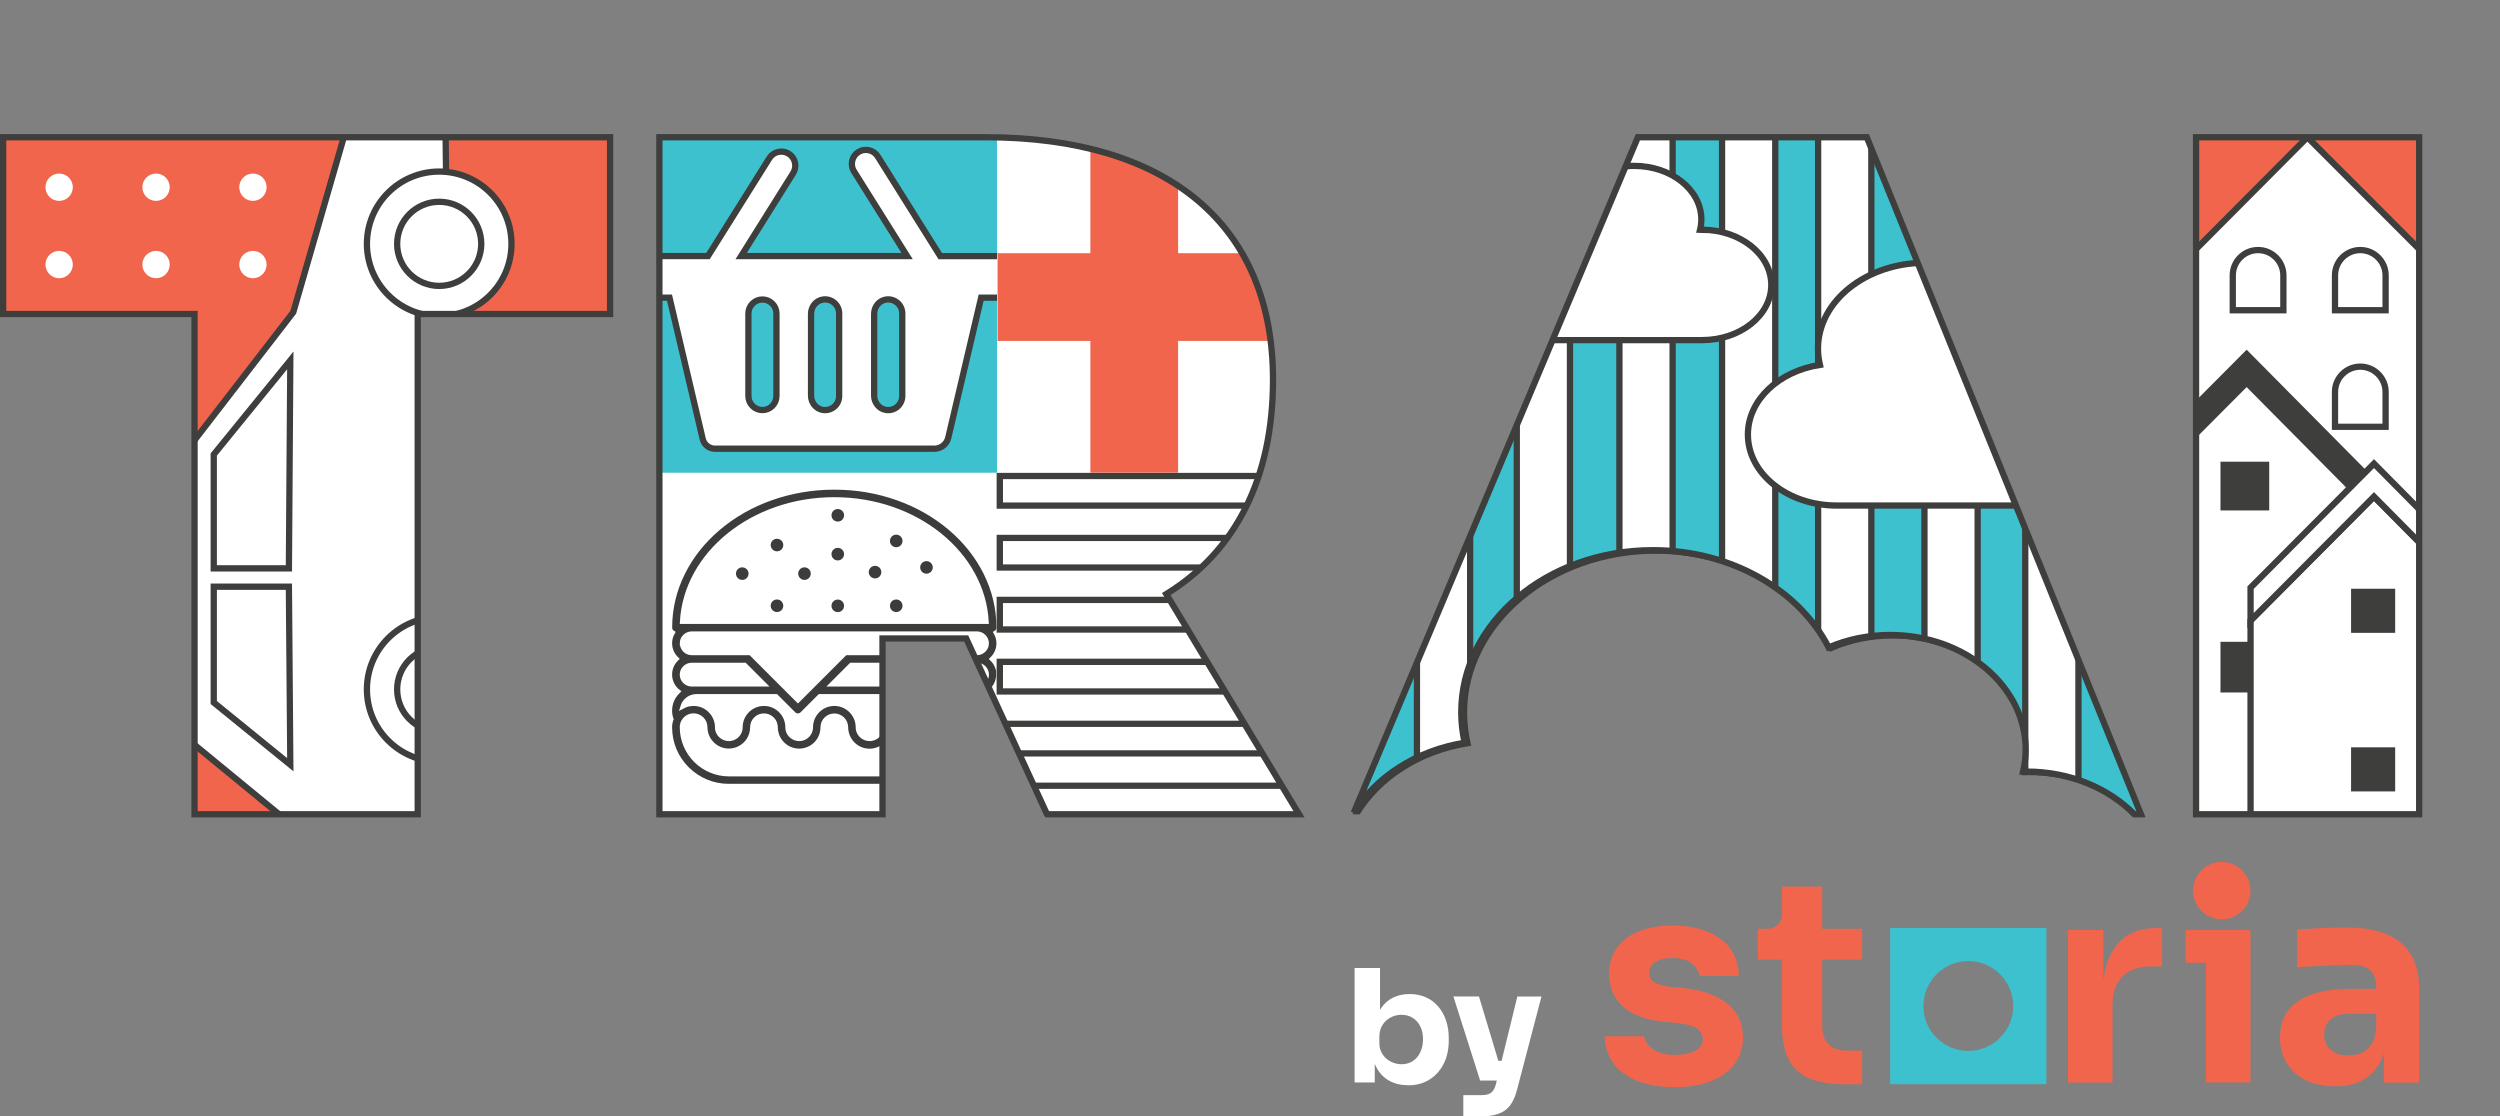 <?xml version="1.0" encoding="UTF-8"?>
<svg id="Layer_1" data-name="Layer 1" xmlns="http://www.w3.org/2000/svg" xmlns:xlink="http://www.w3.org/1999/xlink" viewBox="0 0 365.61 163.28">
  <rect x="0" y="0" width="365.61" height="163.28" fill="#808080" stroke="none"/>
  <defs>
    <style>
      .cls-1 {
        stroke: #fff;
        stroke-width: .64px;
      }

      .cls-1, .cls-2, .cls-3, .cls-4, .cls-5, .cls-6 {
        stroke-miterlimit: 10;
      }

      .cls-1, .cls-7 {
        fill: #3c3c3b;
      }

      .cls-2, .cls-3, .cls-4, .cls-5, .cls-6 {
        stroke: #3e3e3d;
        stroke-width: .92px;
      }

      .cls-2, .cls-8, .cls-6, .cls-9 {
        fill: #fff;
      }

      .cls-3, .cls-10, .cls-11, .cls-12 {
        fill: #f1654d;
      }

      .cls-4, .cls-13, .cls-14 {
        fill: #3ec1cf;
      }

      .cls-15 {
        clip-path: url(#clippath);
      }

      .cls-5 {
        fill: none;
      }

      .cls-16 {
        clip-path: url(#clippath-1);
      }

      .cls-17 {
        clip-path: url(#clippath-4);
      }

      .cls-18 {
        clip-path: url(#clippath-3);
      }

      .cls-19 {
        clip-path: url(#clippath-2);
      }

      .cls-11, .cls-6 {
        fill-rule: evenodd;
      }

      .cls-11, .cls-7, .cls-20, .cls-14, .cls-9, .cls-12 {
        stroke-width: 0px;
      }

      .cls-20 {
        fill: #3e3e3d;
      }
    </style>
    <clipPath id="clippath">
      <path class="cls-3" d="M89.22,20.07v25.85h-28.13v73.16H28.45V45.92H.46v-25.85h88.76Z"/>
    </clipPath>
    <clipPath id="clippath-1">
      <path class="cls-2" d="M153.12,119.08l-11.82-25.71h-12.24v25.71h-32.63V20.07h47.68c26.73,0,42.06,12.85,42.06,35.45,0,14.41-5.49,25.14-15.61,31.36l19.41,32.2h-36.85Z"/>
    </clipPath>
    <clipPath id="clippath-2">
      <rect class="cls-14" x="94.14" y="15.1" width="51.67" height="54.03"/>
    </clipPath>
    <clipPath id="clippath-3">
      <path class="cls-4" d="M214.2,108.62c-.33-1.45-.5-2.94-.5-4.47,0-13.08,12.55-23.69,28.03-23.69,11.5,0,21.38,5.85,25.7,14.22,2.7-1.16,5.76-1.82,8.99-1.82,10.95,0,19.82,7.5,19.82,16.75,0,1.11-.13,2.19-.37,3.23.17,0,.34,0,.52,0,6.33,0,11.98,2.43,15.74,6.24h.97l-40.09-99.01h-33.48l-41.55,98.8c3.21-5.24,9.14-9.11,16.21-10.25Z"/>
    </clipPath>
    <clipPath id="clippath-4">
      <path class="cls-3" d="M353.79,20.07v99.01h-32.63V20.07h32.63Z"/>
    </clipPath>
  </defs>
  <g>
    <g>
      <g>
        <path class="cls-10" d="M89.22,20.07v25.85h-28.13v73.16H28.45V45.92H.46v-25.85h88.76Z"/>
        <g class="cls-15">
          <g>
            <polygon class="cls-6" points="42.25 120.27 27.73 108.34 27.73 65.3 42.89 45.66 50.46 19.44 65.16 19.44 65.25 26.39 65.25 115.36 60.71 120.38 42.25 120.27"/>
            <path class="cls-6" d="M42.46,111.84l-11.2-9.1v-16.94h10.99s.21,25.72.21,26.04Z"/>
            <path class="cls-6" d="M42.46,52.7l-11.2,13.77v16.65s10.99,0,10.99,0c0,0,.21-30.1.21-30.42Z"/>
            <circle class="cls-2" cx="64.23" cy="100.82" r="10.57"/>
            <circle class="cls-2" cx="64.23" cy="100.82" r="6.15"/>
            <g>
              <circle class="cls-2" cx="64.23" cy="35.66" r="10.57"/>
              <circle class="cls-2" cx="64.23" cy="35.66" r="6.15"/>
            </g>
          </g>
        </g>
        <path class="cls-5" d="M89.22,20.07v25.85h-28.13v73.16H28.45V45.92H.46v-25.85h88.76Z"/>
      </g>
      <g>
        <circle class="cls-9" cx="36.99" cy="27.38" r="2"/>
        <circle class="cls-9" cx="22.82" cy="27.38" r="2"/>
        <circle class="cls-9" cx="8.65" cy="27.38" r="2"/>
        <circle class="cls-9" cx="36.99" cy="38.69" r="2"/>
        <circle class="cls-9" cx="22.82" cy="38.69" r="2"/>
        <circle class="cls-9" cx="8.65" cy="38.69" r="2"/>
      </g>
    </g>
    <g>
      <path class="cls-8" d="M153.12,119.08l-11.82-25.71h-12.24v25.71h-32.63V20.07h47.68c26.73,0,42.06,12.85,42.06,35.45,0,14.41-5.49,25.14-15.61,31.36l19.41,32.2h-36.85Z"/>
      <g class="cls-16">
        <g>
          <rect class="cls-13" x="94.14" y="15.1" width="51.67" height="54.03"/>
          <g class="cls-19">
            <path class="cls-2" d="M147.35,37.46h-9.84l-9.14-14.58c-.6-.96-1.87-1.25-2.83-.65-.96.6-1.25,1.87-.65,2.83l7.77,12.39h-24.27l7.61-12.14c.6-.96.31-2.23-.65-2.83-.96-.6-2.23-.31-2.83.65l-8.98,14.32h-9.32c-.62,0-1.13.51-1.13,1.13v3.82c0,.62.51,1.13,1.13,1.13h3.69l4.86,20.67c.2.83.94,1.42,1.8,1.42h32.08c.97,0,1.81-.67,2.03-1.61l4.81-20.48h3.87c.62,0,1.13-.51,1.13-1.13v-3.82c0-.62-.51-1.13-1.13-1.13ZM113.55,57.92c0,1.13-.92,2.05-2.05,2.05s-2.05-.92-2.05-2.05v-12.07c0-1.13.92-2.05,2.05-2.05s2.05.92,2.05,2.05v12.07ZM122.72,57.92c0,1.25-1.11,2.23-2.39,2.03-1-.16-1.72-1.07-1.72-2.09v-11.96c0-1.02.71-1.93,1.72-2.09,1.28-.2,2.39.78,2.39,2.03v12.07ZM131.95,57.92c0,1.25-1.11,2.23-2.39,2.03-1-.16-1.72-1.07-1.72-2.09v-11.96c0-1.02.71-1.93,1.72-2.09,1.28-.2,2.39.78,2.39,2.03v12.07Z"/>
          </g>
        </g>
        <g>
          <rect class="cls-12" x="145.89" y="37.03" width="46.8" height="12.83"/>
          <rect class="cls-12" x="138.85" y="35.68" width="54.06" height="12.83" transform="translate(123.78 207.97) rotate(-90)"/>
        </g>
        <g>
          <path class="cls-1" d="M146.04,98.66c0-.9-.38-1.71-.98-2.29.02-.02.04-.04.06-.06.6-.6.92-1.39.92-2.23,0-.56-.15-1.09-.41-1.55.25-.15.41-.43.41-.74,0-2.79-.64-5.49-1.91-8.03-1.22-2.44-2.96-4.64-5.18-6.52-2.21-1.87-4.77-3.34-7.63-4.36-2.95-1.06-6.08-1.59-9.31-1.59h0c-3.23,0-6.36.54-9.31,1.59-2.86,1.02-5.42,2.49-7.63,4.36-2.22,1.88-3.96,4.07-5.18,6.52-1.27,2.54-1.91,5.24-1.91,8.03,0,.23.09.45.25.61.05.05.1.09.15.12-.27.47-.41,1-.41,1.55,0,.9.38,1.71.98,2.29-.02.02-.04.04-.06.06-.6.6-.92,1.39-.92,2.23,0,1,.47,1.9,1.2,2.48-.02.02-.05.05-.07.07-.73.73-1.13,1.7-1.13,2.73,0,.43.07.85.21,1.25-.14.37-.21.77-.21,1.17,0,2.3.89,4.46,2.52,6.08,1.62,1.62,3.78,2.52,6.08,2.52h30.84c2.3,0,4.46-.89,6.08-2.52,1.62-1.62,2.52-3.78,2.52-6.08,0-.4-.07-.8-.21-1.17.14-.4.21-.82.21-1.25,0-1.1-.46-2.1-1.21-2.8.1-.08.19-.16.28-.25.6-.6.92-1.39.92-2.23ZM122.02,73.03c11.94,0,21.72,7.95,22.26,17.9h-44.53c.54-9.95,10.32-17.9,22.26-17.9ZM99.73,94.08c0-.38.15-.74.42-1,.27-.27.63-.42,1-.42h41.73c.78,0,1.42.64,1.42,1.42,0,.38-.15.74-.42,1-.27.27-.63.42-1,.42h-18.78s0,0,0,0c-.01,0-.02,0-.04,0,0,0-.01,0-.02,0,0,0-.01,0-.02,0,0,0-.02,0-.03,0,0,0-.01,0-.02,0,0,0-.02,0-.03,0,0,0,0,0-.01,0,0,0-.02,0-.03,0,0,0,0,0-.01,0,0,0-.02,0-.03,0,0,0,0,0-.01,0,0,0-.02,0-.03,0,0,0-.01,0-.02,0,0,0-.01,0-.02,0,0,0-.01,0-.02,0,0,0-.01,0-.02,0,0,0-.01,0-.02,0,0,0-.01,0-.02,0,0,0-.01,0-.02.01,0,0,0,0-.01,0,0,0-.02,0-.02.01,0,0,0,0-.01,0,0,0-.02,0-.02.01,0,0,0,0-.01,0,0,0-.01.01-.02.02,0,0,0,0-.01.01,0,0-.01.01-.02.02,0,0-.01,0-.02.01,0,0,0,0-.01.01-.01,0-.02.02-.03.03l-6.8,6.8-6.8-6.8s0,0,0,0c0,0-.02-.02-.03-.03,0,0-.01,0-.02-.01,0,0-.01,0-.02-.01,0,0-.01-.01-.02-.02,0,0,0,0-.01,0,0,0-.02-.01-.02-.02,0,0,0,0-.01,0,0,0-.02-.01-.02-.02,0,0,0,0-.01,0,0,0-.02,0-.02-.01,0,0,0,0-.01,0,0,0-.02,0-.02-.01,0,0-.01,0-.02,0,0,0-.01,0-.02,0,0,0-.01,0-.02,0,0,0-.01,0-.02,0,0,0-.01,0-.02,0,0,0-.01,0-.02,0,0,0-.02,0-.02,0,0,0-.01,0-.02,0,0,0-.02,0-.03,0,0,0,0,0-.01,0,0,0-.02,0-.03,0,0,0,0,0-.01,0,0,0-.02,0-.03,0,0,0-.01,0-.02,0,0,0-.02,0-.02,0,0,0-.02,0-.02,0,0,0-.01,0-.02,0-.01,0-.03,0-.04,0h-8.13c-.78,0-1.42-.64-1.42-1.42ZM142.6,102.92c-1.9,0-3.44,1.54-3.44,3.44,0,.94-.76,1.7-1.7,1.7-.46,0-.88-.18-1.21-.5-.23-.23-.39-.51-.46-.82-.03-.12-.04-.25-.04-.38,0-.92-.36-1.78-1.01-2.43-.65-.65-1.51-1.01-2.43-1.01-1.9,0-3.44,1.54-3.44,3.44,0,.13-.01.26-.04.38,0,0,0,0,0,0h0c-.18.78-.86,1.32-1.66,1.32-.46,0-.88-.18-1.21-.5-.23-.23-.39-.51-.46-.82,0,0,0,0,0,0h0c-.03-.12-.04-.25-.04-.38,0-.92-.36-1.78-1.01-2.43-.65-.65-1.51-1.01-2.43-1.01-1.9,0-3.44,1.54-3.44,3.44,0,.13-.01.26-.04.38h0s0,0,0,0c-.17.77-.87,1.32-1.66,1.32-.46,0-.88-.18-1.21-.5-.23-.23-.39-.51-.46-.82,0,0,0,0,0,0h0c-.03-.12-.04-.25-.04-.38,0-.92-.36-1.78-1.01-2.43-.65-.65-1.51-1.01-2.43-1.01-1.9,0-3.44,1.54-3.44,3.44,0,.13-.01.26-.04.38h0s0,0,0,0c-.17.77-.87,1.32-1.66,1.32-.46,0-.88-.18-1.21-.5-.23-.23-.39-.51-.46-.82,0,0,0,0,0,0,0,0,0,0,0,0-.03-.12-.04-.25-.04-.38,0-.92-.36-1.78-1.01-2.43-.65-.65-1.51-1.01-2.43-1.01-.58,0-1.13.14-1.61.4.1-.33.28-.63.53-.88.4-.4.93-.62,1.5-.62h11.64l2.58,2.58c.17.17.39.25.61.25s.44-.08.61-.25l2.58-2.58h22.29c.95,0,1.76.63,2.03,1.5-.49-.26-1.04-.4-1.61-.4ZM101.15,100.08c-.78,0-1.42-.64-1.42-1.42,0-.38.15-.74.42-1,.27-.27.63-.42,1-.42h7.77l2.84,2.84h-10.61ZM137.44,113.22h-30.84c-3.79,0-6.87-3.08-6.87-6.87,0-.27.06-.53.18-.77,0,0,0,0,0,0,0,0,0,0,0,0,.29-.58.88-.94,1.52-.94.46,0,.88.18,1.21.5.32.32.5.75.5,1.21,0,.26.03.52.09.77,0,0,0,0,0,0,0,0,0,0,0,0,0,0,0,0,0,0,0,0,0,0,0,0,.14.63.46,1.2.92,1.66.65.65,1.51,1.01,2.43,1.01.78,0,1.55-.27,2.16-.76.6-.48,1.02-1.16,1.19-1.91h0c.06-.25.09-.51.09-.77,0-.94.76-1.7,1.7-1.7.46,0,.88.18,1.21.5.32.32.5.75.5,1.21,0,.26.03.52.09.77,0,0,0,0,0,0,0,0,0,0,0,0,0,0,0,0,0,0h0c.14.63.46,1.21.92,1.66.65.65,1.51,1.01,2.43,1.01.78,0,1.55-.27,2.16-.76.6-.48,1.02-1.16,1.19-1.91h0s0,0,0,0c0,0,0,0,0,0,0,0,0,0,0,0,.06-.25.09-.51.09-.77,0-.94.76-1.7,1.7-1.7.46,0,.88.18,1.21.5.32.32.5.75.5,1.21,0,.26.03.52.09.77,0,0,0,0,0,0,.14.63.46,1.21.92,1.66.65.65,1.51,1.01,2.43,1.01.78,0,1.55-.27,2.16-.76.6-.48,1.02-1.16,1.19-1.9,0,0,0,0,0,0,.06-.25.09-.51.09-.77,0-.94.76-1.7,1.71-1.7.46,0,.88.18,1.21.5.32.32.5.75.5,1.21,0,.26.03.52.09.77.14.63.46,1.21.92,1.66.65.65,1.51,1.01,2.43,1.01,1.9,0,3.44-1.54,3.44-3.44,0-.94.76-1.7,1.7-1.7.46,0,.88.18,1.21.5.13.13.23.27.32.44,0,0,0,0,0,0,0,0,0,0,0,0,.12.24.18.5.18.77,0,3.79-3.08,6.87-6.87,6.87ZM121.63,100.08l2.84-2.84h18.42c.78,0,1.42.64,1.42,1.42,0,.38-.15.74-.42,1-.27.27-.63.42-1,.42h-21.26Z"/>
          <circle class="cls-7" cx="108.55" cy="83.89" r=".92"/>
          <circle class="cls-7" cx="117.65" cy="83.89" r=".92"/>
          <path class="cls-7" d="M122.52,80.12c-.51,0-.92.41-.92.92s.41.92.92.92.92-.41.92-.92-.41-.92-.92-.92Z"/>
          <circle class="cls-7" cx="127.97" cy="83.67" r=".92"/>
          <circle class="cls-7" cx="131.07" cy="79.11" r=".92"/>
          <circle class="cls-7" cx="113.63" cy="88.59" r=".92"/>
          <path class="cls-7" d="M122.52,87.68c-.51,0-.92.41-.92.92s.41.92.92.92.92-.41.92-.92-.41-.92-.92-.92Z"/>
          <circle class="cls-7" cx="131.07" cy="88.59" r=".92"/>
          <path class="cls-7" d="M122.52,74.44c-.51,0-.92.41-.92.92s.41.92.92.92.92-.41.92-.92-.41-.92-.92-.92Z"/>
          <circle class="cls-7" cx="135.49" cy="82.98" r=".92"/>
          <circle class="cls-7" cx="113.63" cy="79.71" r=".92"/>
        </g>
        <g>
          <g>
            <rect class="cls-9" x="146.21" y="114.91" width="46.7" height="4.33"/>
            <path class="cls-20" d="M192.45,115.37v3.41h-45.77v-3.41h45.77M193.37,114.45h-47.62v5.25h47.62v-5.25h0Z"/>
          </g>
          <g>
            <rect class="cls-9" x="146.21" y="105.85" width="46.7" height="4.33"/>
            <path class="cls-20" d="M192.45,106.31v3.41h-45.77v-3.41h45.77M193.37,105.39h-47.62v5.25h47.62v-5.25h0Z"/>
          </g>
          <g>
            <rect class="cls-9" x="146.21" y="96.79" width="46.7" height="4.33"/>
            <path class="cls-20" d="M192.45,97.25v3.41h-45.77v-3.41h45.77M193.37,96.33h-47.62v5.25h47.62v-5.25h0Z"/>
          </g>
          <g>
            <rect class="cls-9" x="146.21" y="87.73" width="46.7" height="4.33"/>
            <path class="cls-20" d="M192.45,88.19v3.41h-45.77v-3.41h45.77M193.37,87.27h-47.62v5.25h47.62v-5.25h0Z"/>
          </g>
          <g>
            <rect class="cls-9" x="146.21" y="78.67" width="46.7" height="4.33"/>
            <path class="cls-20" d="M192.45,79.13v3.41h-45.77v-3.41h45.77M193.37,78.21h-47.62v5.25h47.62v-5.25h0Z"/>
          </g>
          <g>
            <rect class="cls-9" x="146.21" y="69.61" width="46.7" height="4.33"/>
            <path class="cls-20" d="M192.45,70.07v3.41h-45.77v-3.41h45.77M193.37,69.15h-47.62v5.25h47.62v-5.25h0Z"/>
          </g>
        </g>
      </g>
      <path class="cls-5" d="M153.12,119.08l-11.82-25.71h-12.24v25.71h-32.63V20.07h47.68c26.73,0,42.06,12.85,42.06,35.45,0,14.41-5.49,25.14-15.61,31.36l19.41,32.2h-36.85Z"/>
    </g>
    <path class="cls-7" d="M197.78,119.09h1.07c3.12-5.04,8.85-8.82,15.83-9.95l.48-.08-.11-.48c-.32-1.44-.49-2.9-.49-4.37,0-12.81,12.37-23.23,27.57-23.23,10.98,0,20.91,5.48,25.29,13.97l.2.38.4-.17c2.74-1.18,5.71-1.78,8.81-1.78,10.68,0,19.36,7.31,19.36,16.29,0,1.05-.12,2.1-.36,3.13l-.13.58h.59c.17-.02.34-.02.51-.02,5.98,0,11.34,2.22,15.01,5.73h1.3c-3.83-4.04-9.69-6.64-16.25-6.65.17-.91.26-1.84.26-2.77,0-9.49-9.1-17.21-20.28-17.21-3.08,0-6.04.57-8.78,1.69-4.64-8.57-14.75-14.09-25.91-14.09-15.71,0-28.49,10.83-28.49,24.15,0,1.37.14,2.75.41,4.1-7.26,1.3-13.16,5.39-16.28,10.78Z"/>
    <g>
      <path class="cls-13" d="M214.2,108.62c-.33-1.45-.5-2.94-.5-4.47,0-13.08,12.55-23.69,28.03-23.69,11.5,0,21.38,5.85,25.7,14.22,2.7-1.16,5.76-1.82,8.99-1.82,10.95,0,19.82,7.5,19.82,16.75,0,1.11-.13,2.19-.37,3.23.17,0,.34,0,.52,0,6.33,0,11.98,2.43,15.74,6.24h.97l-40.09-99.01h-33.48l-41.55,98.8c3.21-5.24,9.14-9.11,16.21-10.25Z"/>
      <g class="cls-18">
        <rect class="cls-2" x="251.84" y=".46" width="7.78" height="109.7"/>
        <rect class="cls-2" x="265.89" y=".46" width="7.78" height="109.7"/>
        <rect class="cls-2" x="236.83" y=".46" width="7.78" height="109.7"/>
        <rect class="cls-2" x="221.82" y=".46" width="7.78" height="109.7"/>
        <rect class="cls-2" x="207.22" y="4.15" width="7.78" height="109.7"/>
        <rect class="cls-2" x="281.44" y=".46" width="7.78" height="109.7"/>
        <rect class="cls-2" x="296.18" y="6.06" width="7.78" height="109.7"/>
        <path class="cls-2" d="M312.21,55.59c-.1,0-.19,0-.29,0,.14-.55.21-1.13.21-1.71,0-4.9-4.97-8.88-11.11-8.88-1.81,0-3.53.35-5.04.97-2.42-4.44-7.96-7.54-14.4-7.54-8.68,0-15.71,5.62-15.71,12.56,0,.81.1,1.6.28,2.37-5.99.92-10.53,5.13-10.53,10.19,0,5.73,5.81,10.38,12.98,10.38h43.61c6.33,0,11.46-4.1,11.46-9.16s-5.13-9.16-11.46-9.16Z"/>
        <path class="cls-2" d="M248.89,33.59c-.09,0-.17,0-.26,0,.12-.49.18-.99.18-1.51,0-4.32-4.4-7.82-9.84-7.82-1.61,0-3.12.31-4.46.85-2.15-3.91-7.05-6.64-12.75-6.64-7.68,0-13.91,4.95-13.91,11.06,0,.71.09,1.41.25,2.09-5.31.81-9.32,4.52-9.32,8.98,0,5.05,5.14,9.14,11.49,9.14h38.62c5.61,0,10.15-3.61,10.15-8.07s-4.54-8.07-10.15-8.07Z"/>
      </g>
      <path class="cls-5" d="M214.2,108.62c-.33-1.45-.5-2.94-.5-4.47,0-13.08,12.55-23.69,28.03-23.69,11.5,0,21.38,5.85,25.7,14.22,2.7-1.16,5.76-1.82,8.99-1.82,10.95,0,19.82,7.5,19.82,16.75,0,1.11-.13,2.19-.37,3.23.17,0,.34,0,.52,0,6.33,0,11.98,2.43,15.74,6.24h.97l-40.09-99.01h-33.48l-41.55,98.8c3.21-5.24,9.14-9.11,16.21-10.25Z"/>
    </g>
    <g>
      <path class="cls-10" d="M353.79,20.07v99.01h-32.63V20.07h32.63Z"/>
      <g class="cls-17">
        <g>
          <polygon class="cls-2" points="354.02 36.66 337.44 20.07 320.93 36.66 320.93 93.29 354.02 93.29 354.02 36.66"/>
          <path class="cls-2" d="M333.93,45.37v-5.1c0-2.03-1.66-3.7-3.7-3.7s-3.7,1.66-3.7,3.7v5.1h7.4Z"/>
          <path class="cls-2" d="M348.88,45.37v-5.1c0-2.03-1.66-3.7-3.7-3.7s-3.7,1.66-3.7,3.7v5.1h7.4Z"/>
          <path class="cls-2" d="M348.88,62.42v-5.1c0-2.03-1.66-3.7-3.7-3.7s-3.7,1.66-3.7,3.7v5.1h7.4Z"/>
        </g>
        <g>
          <polygon class="cls-20" points="328.56 51.14 310.5 69.28 310.5 74.09 328.56 55.96 346.53 74.09 346.53 69.28 328.56 51.14"/>
          <g>
            <polygon class="cls-8" points="346.53 119.84 310.5 119.84 310.5 74.09 328.56 55.96 346.53 74.09 346.53 119.84"/>
            <polygon class="cls-5" points="346.53 119.84 310.5 119.84 310.5 74.09 328.56 55.96 346.53 74.09 346.53 119.84"/>
          </g>
          <rect class="cls-20" x="324.73" y="67.52" width="7.13" height="7.13"/>
          <rect class="cls-20" x="324.73" y="93.86" width="7.41" height="7.41"/>
        </g>
        <g>
          <polygon class="cls-2" points="365.15 120.25 329.13 120.25 329.13 90.76 347.18 72.62 365.15 90.76 365.15 120.25"/>
          <polygon class="cls-2" points="347.18 67.8 329.13 85.94 329.13 90.76 347.18 72.62 365.15 90.76 365.15 85.94 347.18 67.8"/>
          <rect class="cls-20" x="343.83" y="86.1" width="6.45" height="6.45"/>
          <rect class="cls-20" x="343.83" y="109.29" width="6.45" height="6.45"/>
        </g>
      </g>
      <path class="cls-5" d="M353.79,20.07v99.01h-32.63V20.07h32.63Z"/>
    </g>
  </g>
  <g>
    <path class="cls-9" d="M205.93,158.71c-1.04,0-1.95-.22-2.74-.65-.79-.44-1.41-1.07-1.86-1.89s-.69-1.83-.72-3.03h.44v5.16h-2.95v-16.74h3.72v8.51l-.88,1.1c.05-1.27.29-2.34.73-3.2.44-.86,1.05-1.51,1.83-1.95.77-.44,1.66-.65,2.65-.65.87,0,1.65.16,2.36.47.71.31,1.31.76,1.8,1.33.5.57.88,1.25,1.15,2.03s.41,1.63.41,2.55v.5c0,.92-.14,1.77-.41,2.55s-.67,1.46-1.19,2.05c-.52.59-1.14,1.05-1.87,1.38-.73.33-1.55.49-2.47.49ZM204.95,155.64c.64,0,1.19-.15,1.66-.46.47-.31.84-.74,1.1-1.3.26-.56.4-1.19.4-1.89s-.13-1.35-.4-1.88c-.26-.53-.63-.95-1.1-1.25-.47-.3-1.03-.45-1.66-.45-.56,0-1.09.13-1.58.39-.5.26-.9.63-1.2,1.11-.3.48-.45,1.07-.45,1.75v.85c0,.66.16,1.22.48,1.69s.72.82,1.22,1.07c.5.24,1.01.37,1.54.37Z"/>
    <path class="cls-9" d="M216.46,158.02l-3.91-12.29h3.74l3.7,12.29h-3.54ZM214,163.28v-3.12h2.65c.4,0,.74-.05,1.02-.15.28-.1.5-.26.67-.49s.31-.54.42-.94l3.14-12.84h3.53l-3.56,13.58c-.25.98-.59,1.76-1.03,2.34-.44.58-1.03,1-1.77,1.25s-1.67.38-2.8.38h-2.28ZM218,158.02v-2.87h2.7v2.87h-2.7Z"/>
  </g>
  <g id="storia_1_main" data-name="storia 1 main">
    <path class="cls-11" d="M244.96,158.99c-3.17,0-5.66-.65-7.45-1.95-1.79-1.3-2.74-3.13-2.85-5.49h5.78c.11.71.54,1.34,1.28,1.89.75.56,1.87.83,3.36.83,1.14,0,2.08-.2,2.83-.59.75-.39,1.12-.96,1.12-1.69,0-.65-.28-1.17-.85-1.57-.57-.39-1.59-.67-3.05-.83l-1.75-.16c-2.69-.27-4.7-1.02-6.04-2.24-1.34-1.22-2.01-2.78-2.01-4.68,0-1.57.39-2.89,1.18-3.95.79-1.06,1.88-1.86,3.28-2.4,1.4-.54,2.99-.81,4.78-.81,2.88,0,5.2.63,6.96,1.89,1.76,1.26,2.69,3.09,2.77,5.47h-5.78c-.11-.73-.49-1.35-1.14-1.85-.65-.5-1.61-.75-2.89-.75-1,0-1.8.19-2.4.57-.6.38-.9.9-.9,1.55s.26,1.1.77,1.42c.52.33,1.36.56,2.52.69l1.75.16c2.74.3,4.87,1.06,6.39,2.28,1.52,1.22,2.28,2.86,2.28,4.92,0,1.49-.41,2.79-1.22,3.89-.81,1.1-1.97,1.94-3.46,2.52-1.49.58-3.24.88-5.25.88ZM270.23,158.58c-2.31,0-4.19-.29-5.59-.86-1.38-.56-2.42-1.5-3.07-2.79-.66-1.31-1-3.12-1-5.39l.02-9.21h-3.54v-4.5h1.46c1.15,0,2.09-.92,2.09-2.05v-4.12h5.89v6.17h5.84v4.5h-5.84v9.77c0,1.14.31,2.02.93,2.62.62.61,1.5.92,2.63.92h2.28v4.93h-2.11ZM307.61,143.37c.25-2.11.88-3.8,1.89-5.09,1.34-1.71,3.29-2.56,5.84-2.56h.85v5.62h-1.63c-1.79,0-3.17.48-4.15,1.44-.98.96-1.47,2.35-1.47,4.17v11.36h-6.51v-22.3h5.17v7.37ZM322.61,140.8h-2.97v-4.8h9.48v22.3h-6.51v-17.5ZM324.92,126.05c2.32,0,4.2,1.88,4.2,4.2s-1.88,4.2-4.2,4.2-4.2-1.88-4.2-4.2,1.88-4.2,4.2-4.2ZM348.62,154.02c-.18.56-.4,1.08-.67,1.55-.61,1.06-1.45,1.87-2.52,2.44-1.07.57-2.38.85-3.93.85s-3.01-.28-4.21-.85c-1.21-.57-2.15-1.39-2.83-2.46-.68-1.07-1.02-2.35-1.02-3.85,0-1.63.42-2.96,1.26-4.01.84-1.04,2.02-1.82,3.54-2.32,1.52-.5,3.27-.75,5.25-.75h4.03v-.08c0-1.14-.27-1.99-.81-2.56-.54-.57-1.41-.85-2.6-.85-.6,0-1.38.01-2.36.04-.98.03-1.98.07-3.01.12s-1.97.11-2.81.16v-5.49c.62-.05,1.36-.11,2.2-.16.84-.05,1.71-.1,2.6-.12.9-.03,1.74-.04,2.52-.04,2.28,0,4.2.33,5.76.98,1.56.65,2.75,1.63,3.56,2.95.81,1.32,1.22,3.01,1.22,5.07v13.68h-5.17v-4.28ZM347.52,148.25h-4.07c-1.14,0-2.01.28-2.63.83-.61.56-.92,1.31-.92,2.26,0,.9.31,1.62.92,2.18.61.56,1.49.83,2.63.83.73,0,1.39-.13,1.97-.39.58-.26,1.06-.7,1.44-1.32.38-.62.6-1.49.65-2.6v-1.79Z"/>
    <g id="sygnet1">
      <path class="cls-14" d="M281.28,147.14c.01,3.63,2.96,6.56,6.59,6.55,3.63-.01,6.56-2.96,6.55-6.59-.01-3.62-2.95-6.55-6.57-6.55-3.63,0-6.57,2.95-6.57,6.58h0ZM299.28,158.56h-22.86v-22.85h22.85v22.85Z"/>
    </g>
  </g>
</svg>